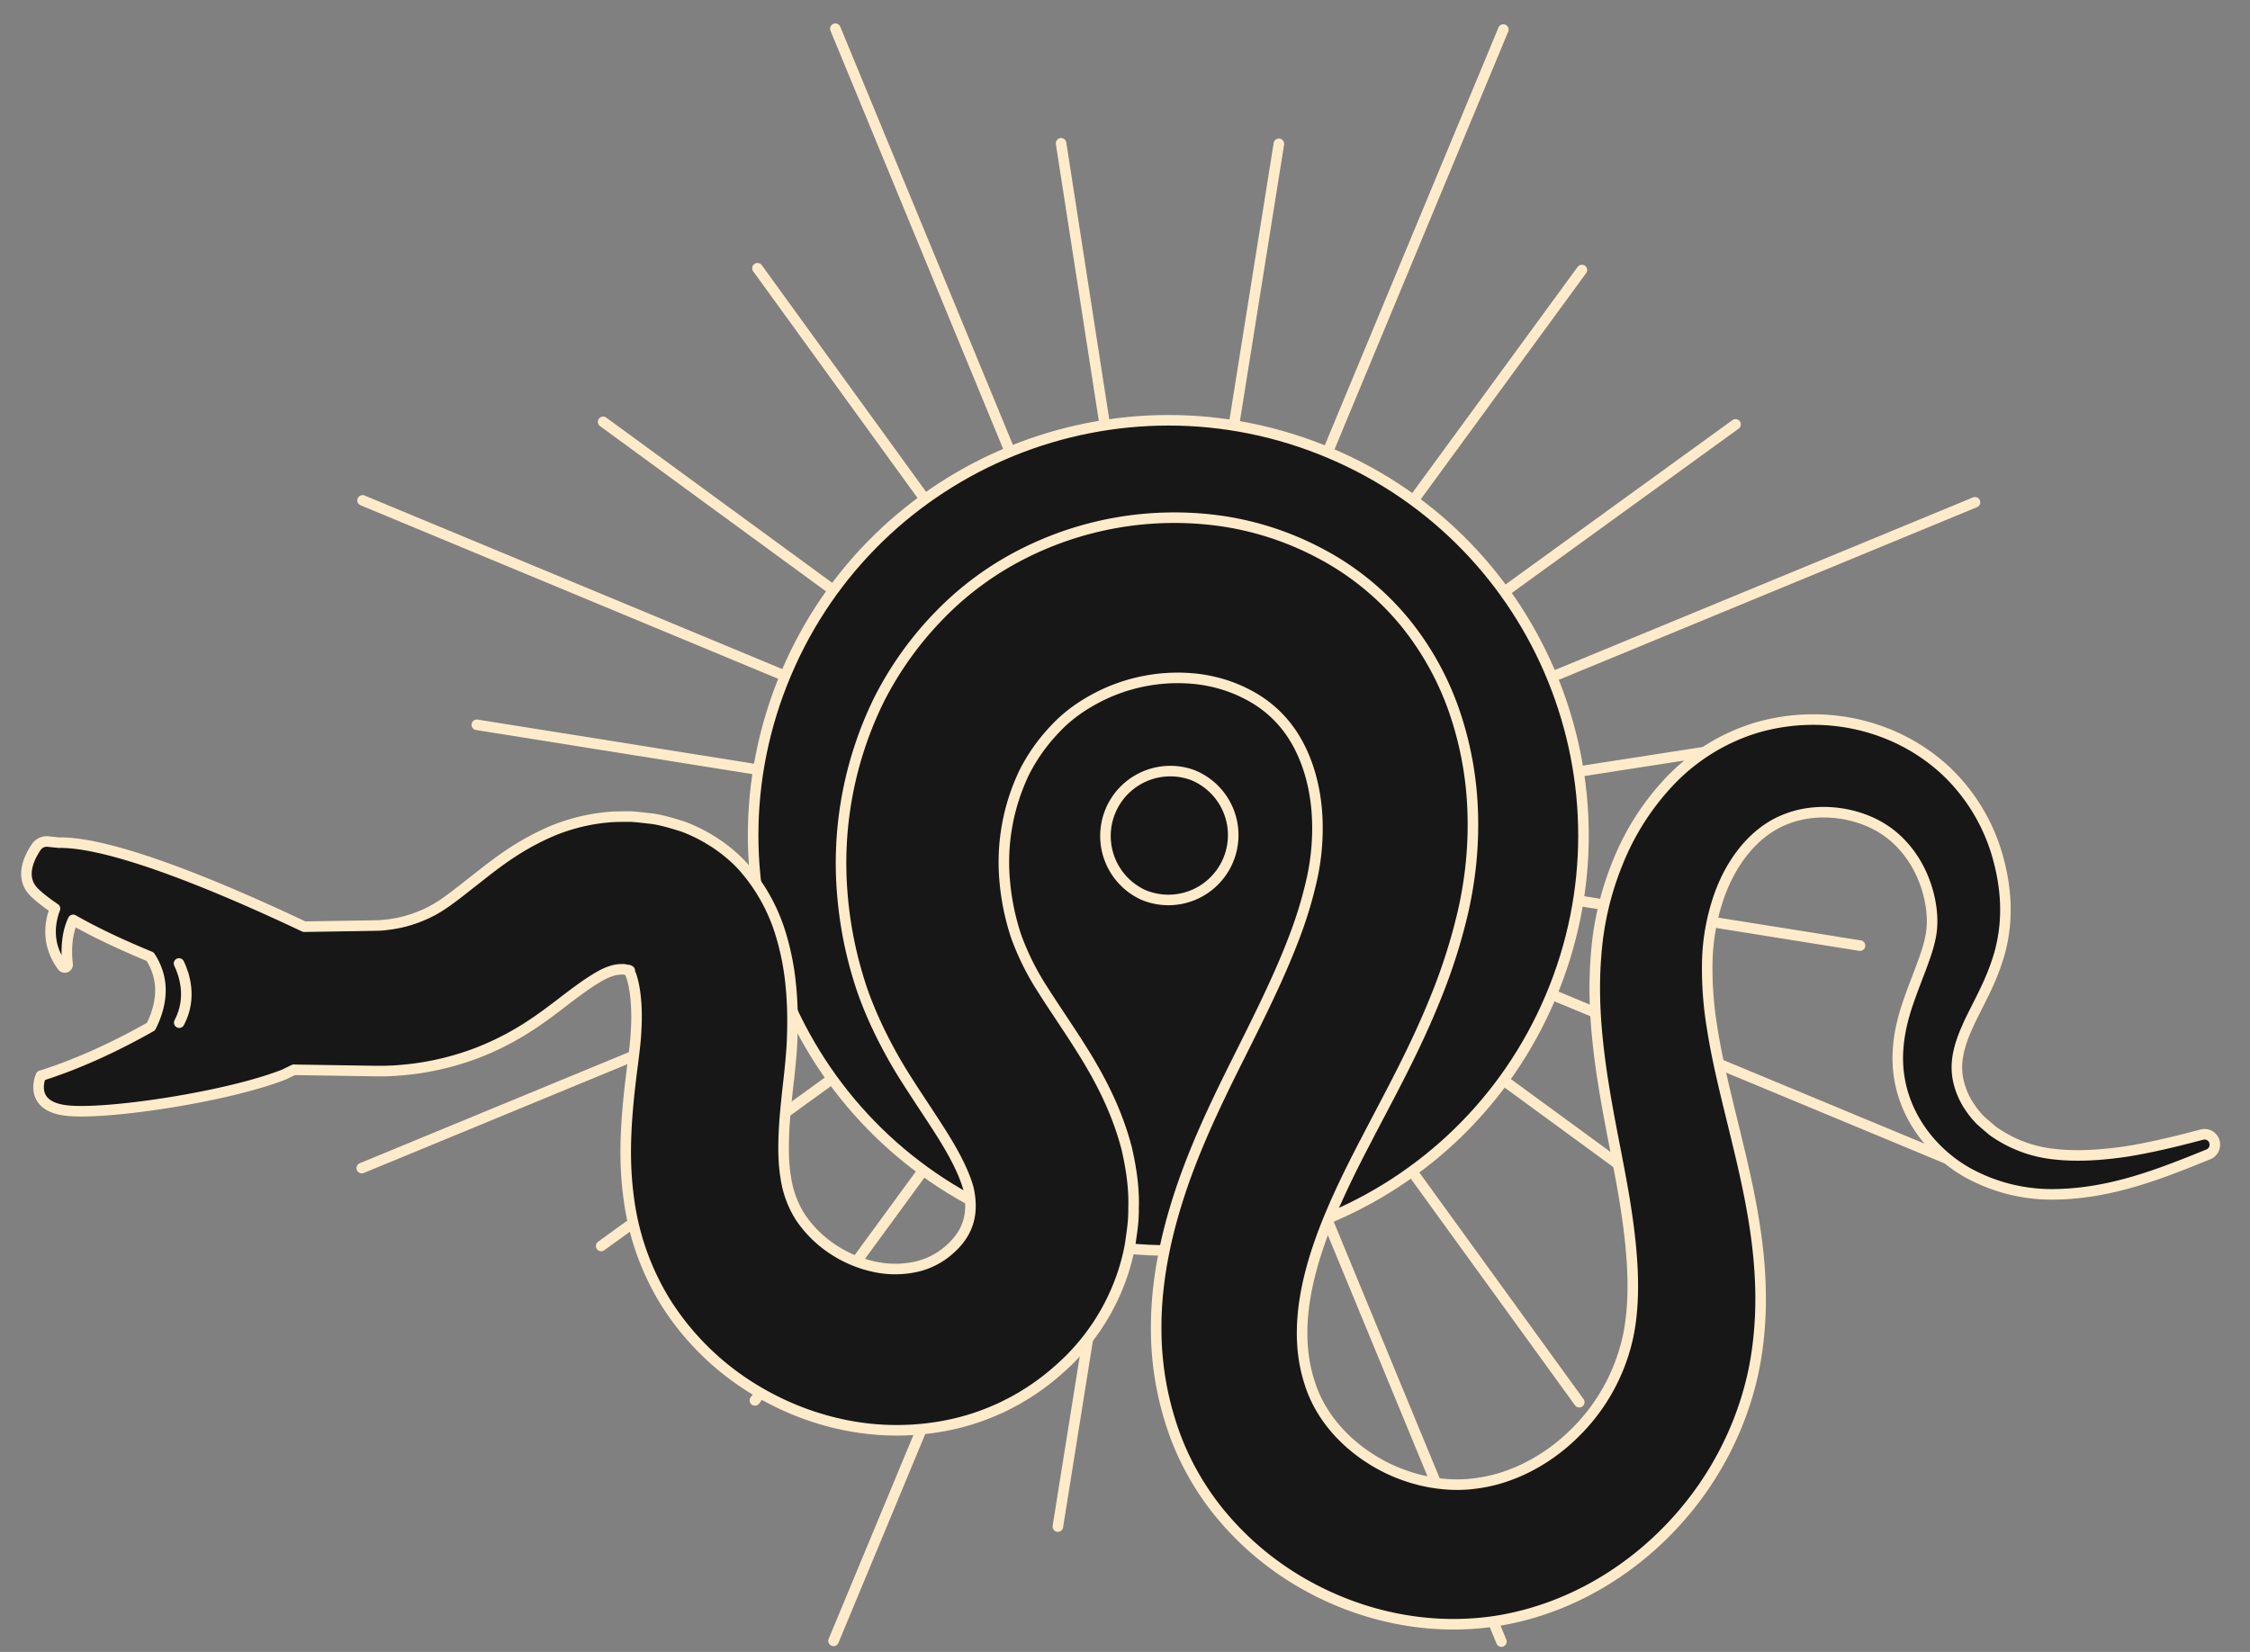 <?xml version="1.0" encoding="UTF-8"?> <svg xmlns="http://www.w3.org/2000/svg" width="64" height="47" fill="none"><rect width="100%" height="100%" fill="#808080" stroke="none"/> <path stroke="#FFEBCA" stroke-linecap="round" stroke-linejoin="round" stroke-miterlimit="10" stroke-width=".3" d="m37.996 21.798 18.182-7.507M37.99 25.739l18.165 7.55M35.2 28.523l7.507 18.182M31.26 28.52l-7.55 18.165M28.472 25.727 10.29 33.234M28.478 21.786l-18.165-7.549M31.268 19.002 23.762.817M35.212 19.005 42.762.84M37.321 23.128l15.6-2.419M36.571 26.203l12.742 9.32M33.87 27.848l2.42 15.6M30.795 27.098l-9.322 12.745M29.15 24.397l-15.6 2.42M29.897 21.322l-12.741-9.32M32.602 19.677l-2.42-15.6M35.677 20.427l9.319-12.745M37.318 24.414l15.589 2.49M35.66 27.11l9.261 12.784M32.582 27.845 30.09 43.434M29.886 26.19 17.1 35.45M29.153 23.111l-15.591-2.49M30.81 20.415 21.546 7.631M33.887 19.68l2.49-15.588M36.583 21.336l12.784-9.262"></path> <path fill="#171717" stroke="#FFEBCA" stroke-linecap="round" stroke-linejoin="round" stroke-miterlimit="10" stroke-width=".3" d="M44.106 28.366c2.54-6.006-.27-12.933-6.275-15.473-6.006-2.54-12.934.27-15.473 6.276-2.54 6.005.27 12.933 6.275 15.473 6.006 2.54 12.933-.27 15.473-6.276Z"></path> <path stroke="#FFEBCA" stroke-linecap="round" stroke-linejoin="round" stroke-miterlimit="10" stroke-width=".3" d="M33.952 22.063a1.842 1.842 0 0 1 .98 2.416 1.843 1.843 0 0 1-2.416.98 1.845 1.845 0 0 1 1.436-3.397ZM1.556 25.853l.518.319"></path> <path fill="#171717" stroke="#FFEBCA" stroke-linecap="round" stroke-linejoin="round" stroke-miterlimit="10" stroke-width=".3" d="M62.99 32.49a.29.29 0 0 0-.357-.208h-.003c-.712.188-1.422.362-2.126.476-.704.105-1.407.154-2.069.08a3.66 3.66 0 0 1-1.747-.659c-.114-.096-.233-.196-.342-.293a2.31 2.31 0 0 1-.276-.328 2.203 2.203 0 0 1-.35-.74c-.132-.508-.03-.995.233-1.585.254-.59.684-1.246.935-2.152.254-.966.174-1.886-.083-2.77a5.362 5.362 0 0 0-1.456-2.38c-1.43-1.33-3.482-1.775-5.37-1.233a5.685 5.685 0 0 0-2.473 1.518 7.322 7.322 0 0 0-1.49 2.326 8.605 8.605 0 0 0-.613 2.593c-.074.864-.04 1.707.046 2.514.17 1.613.533 3.098.758 4.468.225 1.374.333 2.665.128 3.782a5.462 5.462 0 0 1-1.53 2.861c-.781.781-1.784 1.303-2.776 1.437-.963.148-2.05-.089-2.938-.627-.898-.539-1.565-1.337-1.839-2.229-.31-.949-.273-2.018.038-3.189.307-1.168.877-2.385 1.533-3.642.66-1.28 1.419-2.63 2.032-4.17a16.2 16.2 0 0 0 .77-2.442c.199-.892.295-1.812.267-2.747a9.768 9.768 0 0 0-.493-2.818 8.32 8.32 0 0 0-1.453-2.645 7.83 7.83 0 0 0-2.389-1.94 8.64 8.64 0 0 0-2.832-.927 9.531 9.531 0 0 0-5.671.958 8.904 8.904 0 0 0-2.36 1.755 9.759 9.759 0 0 0-1.687 2.366 10.536 10.536 0 0 0-1.049 5.514c.074.932.262 1.85.562 2.739.302.877.76 1.76 1.196 2.456.44.698.858 1.297 1.186 1.838.328.539.544 1 .644 1.368.154.687.014 1.248-.527 1.727a2.12 2.12 0 0 1-.935.493 2.78 2.78 0 0 1-1.2.009 3.45 3.45 0 0 1-1.217-.516 3.301 3.301 0 0 1-.897-.892 2.865 2.865 0 0 1-.425-1.174c-.077-.468-.068-1.052-.017-1.696.029-.325.063-.667.105-1.023.043-.396.092-.846.103-1.29.014-.448.008-.91-.04-1.4a7.4 7.4 0 0 0-.313-1.553 5.144 5.144 0 0 0-.93-1.707c-.464-.57-1.142-1.02-1.82-1.274-.331-.103-.687-.214-.992-.237-.16-.02-.32-.037-.476-.048-.157-.003-.314 0-.47.003a5.37 5.37 0 0 0-1.799.41c-1.082.462-1.78 1.08-2.345 1.513-.28.223-.527.414-.735.556-.191.128-.393.242-.607.33a3.532 3.532 0 0 1-1.014.265c-.058.01-.118.012-.178.018l-.199.005-1.964.032c-2.051-.972-5.38-2.42-6.984-2.391l-.3-.032a.364.364 0 0 0-.339.157c-.196.288-.493.872-.043 1.3.157.15.354.299.576.45-.162.433-.234 1.037.208 1.641a.085.085 0 0 0 .1.029.083.083 0 0 0 .051-.091c-.003-.012-.105-.713.157-1.257.672.385 1.473.75 2.191 1.046.157.242.251.499.283.77.048.461-.094.891-.26 1.22-.878.498-1.978 1.036-3.129 1.398 0 0-.405.884.772.995 1.177.111 4.566-.405 6.148-1.032l.276-.134c.014 0 .028.003.043.003l2.214.034h.353c.126-.005.251-.008.377-.02a7.909 7.909 0 0 0 2.209-.49 7.99 7.99 0 0 0 1.361-.678c.41-.256.753-.516 1.055-.747.598-.464 1.066-.789 1.356-.889a.993.993 0 0 1 .436-.068.34.34 0 0 0 .075.017c.025-.003.04.003.048.006h-.003c0 .022.054.08.097.242.094.313.148.852.114 1.428-.011.293-.046.578-.088.914-.049.377-.097.77-.137 1.18-.074.824-.123 1.727.014 2.725a7.417 7.417 0 0 0 1.052 2.966 7.703 7.703 0 0 0 2.177 2.252c.858.581 1.81.997 2.833 1.217a7.37 7.37 0 0 0 3.194-.017 6.728 6.728 0 0 0 2.953-1.525 6.253 6.253 0 0 0 1.878-2.864c.085-.28.162-.584.196-.867.043-.287.08-.572.075-.866.022-.587-.069-1.16-.191-1.701-.277-1.066-.736-1.935-1.174-2.653-.442-.719-.873-1.328-1.22-1.881a7.442 7.442 0 0 1-.753-1.51 6.865 6.865 0 0 1-.327-1.588 5.909 5.909 0 0 1 .561-3.087 5.16 5.16 0 0 1 .872-1.228c.342-.367.73-.644 1.174-.88a4.96 4.96 0 0 1 2.918-.536c.488.065.952.21 1.363.424.41.208.755.48 1.043.818.572.667.917 1.65.96 2.74a6.652 6.652 0 0 1-.142 1.652 11.83 11.83 0 0 1-.542 1.784c-.464 1.214-1.111 2.47-1.784 3.822-.675 1.373-1.362 2.855-1.778 4.554-.205.849-.342 1.755-.336 2.698a8.76 8.76 0 0 0 .475 2.845c.32.943.847 1.843 1.491 2.579a8.543 8.543 0 0 0 2.24 1.83c1.658.94 3.63 1.361 5.588 1.03 1.933-.338 3.628-1.35 4.888-2.695 1.262-1.34 2.132-3.078 2.402-4.922.265-1.812.003-3.502-.327-5.018-.337-1.528-.741-2.904-.944-4.224a10.258 10.258 0 0 1-.137-1.906 6.094 6.094 0 0 1 .297-1.724c.356-1.098 1.063-1.984 1.972-2.317.926-.36 2.149-.188 2.947.441.401.314.738.767.94 1.286.205.51.294 1.117.203 1.593-.092.538-.4 1.182-.667 1.972-.132.396-.243.84-.268 1.32a3.5 3.5 0 0 0 .213 1.421c.331.89.998 1.6 1.75 2.027a4.94 4.94 0 0 0 2.44.627c1.641-.009 3.075-.59 4.446-1.146a.299.299 0 0 0 .153-.345Zm-45.105-4.882c.011.006.014.012.029.009-.003.014-.018 0-.029-.009Z"></path> <path stroke="#FFEBCA" stroke-linecap="round" stroke-linejoin="round" stroke-miterlimit="10" stroke-width=".3" d="M5.092 27.412c.14.288.385.971.006 1.684"></path> </svg> 